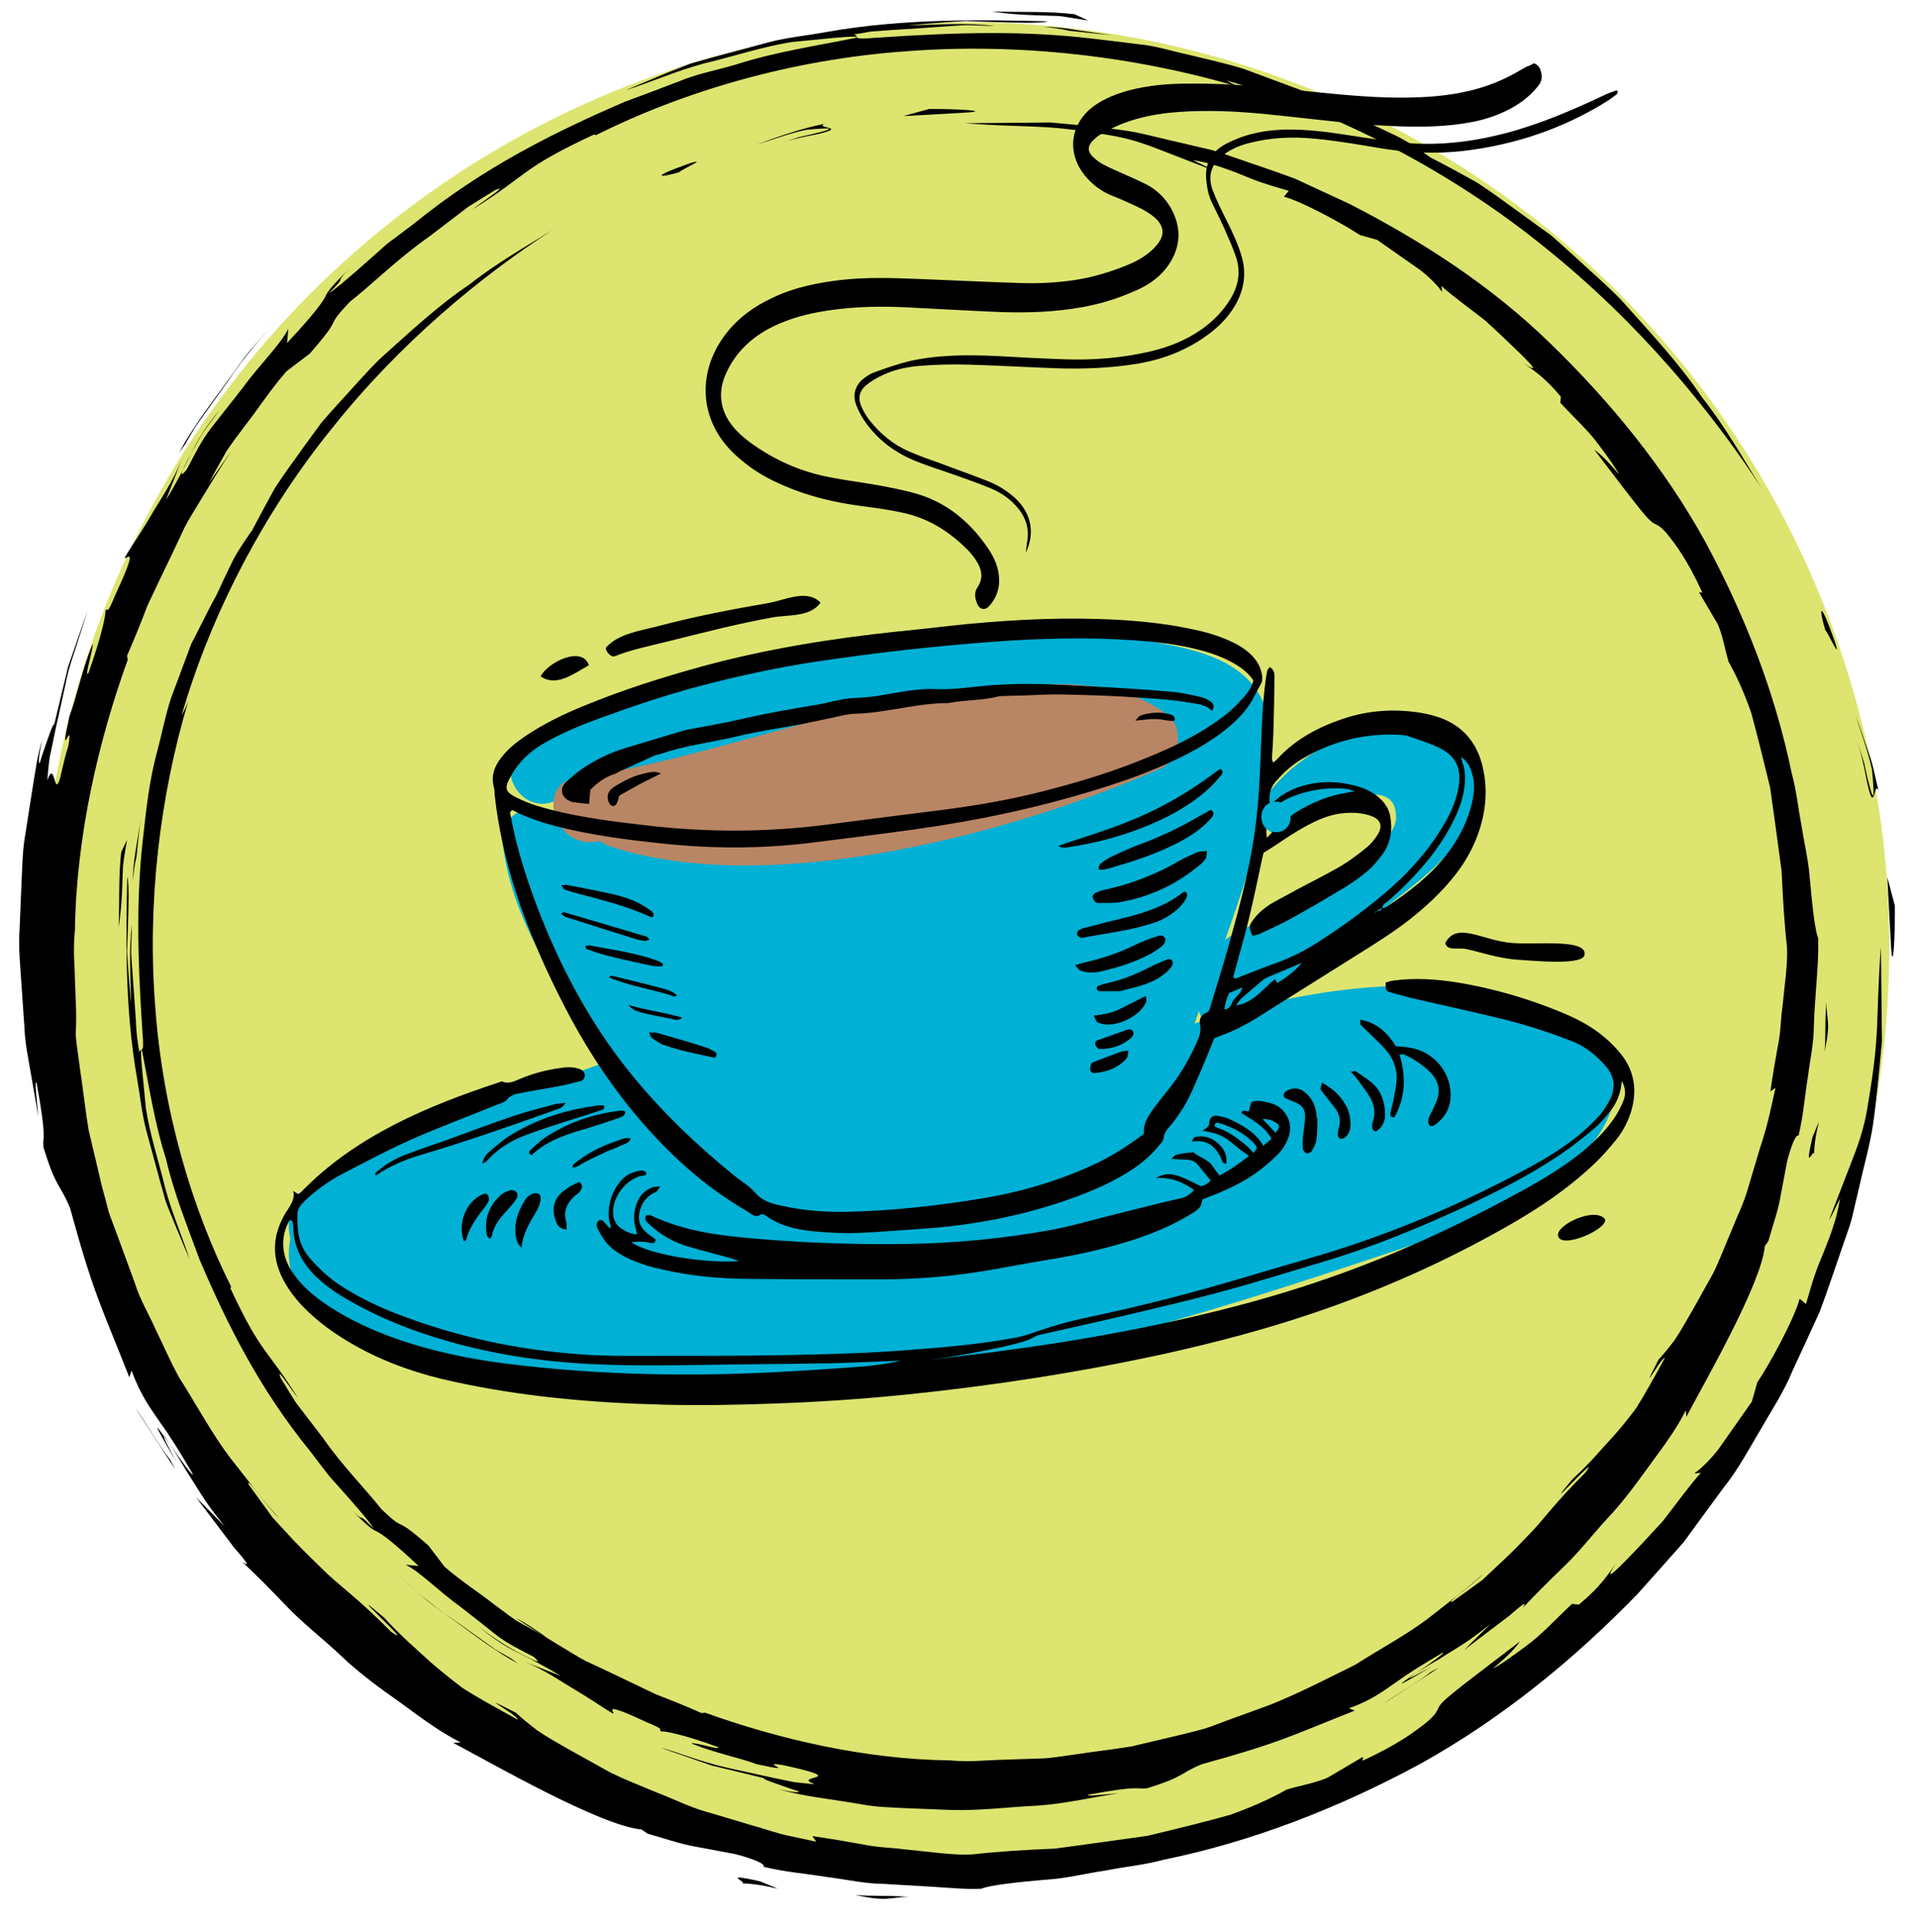 <?xml version="1.0" encoding="utf-8"?>
<!-- Generator: Adobe Illustrator 26.1.0, SVG Export Plug-In . SVG Version: 6.00 Build 0)  -->
<svg version="1.1" id="Layer_1" xmlns="http://www.w3.org/2000/svg" xmlns:xlink="http://www.w3.org/1999/xlink" x="0px" y="0px"
	 viewBox="0 0 75.46 76.03" style="enable-background:new 0 0 75.46 76.03;" xml:space="preserve">
<style type="text/css">
	.st0{fill:#DDE570;}
	.st1{fill:#00B0D5;}
	.st2{fill:#B98665;}
	.st3{fill-rule:evenodd;clip-rule:evenodd;}
</style>
<g>
	<circle class="st0" cx="37.98" cy="37.26" r="36.39"/>
	<g>
		<g>
			<g>
				<g>
					<path d="M74.44,37.26c0.07,1.11,0.16-0.34,0.15-1.61l-0.3-1.13L74.44,37.26z"/>
					<path d="M73.95,31.13c-0.13-0.5-0.21-1.01-0.39-1.5l-0.51-1.47c0.21,0.71,0.49,1.41,0.64,2.14c0.12,1.24,0.04,1.16-0.09,0.67
						c-0.07-0.25-0.15-0.6-0.22-0.94c-0.11-0.34-0.21-0.67-0.28-0.89c0.3,0.96,0.36,1.56,0.45,1.88c0.08,0.33,0.14,0.4,0.17,0.36
						C73.81,31.31,73.83,30.82,73.95,31.13z"/>
					<path d="M72.24,25.29c-0.66-1.87-0.63-1.28-0.39-0.49C71.96,24.89,72.48,26.08,72.24,25.29z"/>
					<path d="M6.96,57.56c-0.27-0.5-0.59-1.09-0.5-1.03C6.09,56.01,5.99,55.92,6.96,57.56z"/>
					<path d="M6.46,56.53c0.07,0.1,0.15,0.21,0.24,0.33c-0.07-0.11-0.13-0.19-0.21-0.32C6.46,56.51,6.47,56.54,6.46,56.53z"/>
					<path d="M8.21,19.03c0.26-0.48,0.49-0.89,0.71-1.28c0.25-0.37,0.5-0.7,0.75-1.03c0.51-0.65,0.94-1.34,1.61-2.11l0.92-0.7
						c1.44-1.65,0.48-0.88,1.58-2.04c0.8-0.62,1.91-1.72,3.09-2.54c0.57-0.43,1.11-0.85,1.56-1.19c0.48-0.3,0.86-0.53,1.06-0.66
						c0.61-0.26-0.63,0.54-0.87,0.75c2.18-1.36,1.85-1.58,4.77-2.94l0.07,0.03c3.43-1.72,7.7-2.98,12.18-3.3
						c4.48-0.35,9.12,0.2,13.26,1.44c-0.55-0.22-0.4-0.18-0.61-0.29c4.39,1.27,8.85,3.59,12.5,6.55c3.68,2.94,6.57,6.44,8.57,9.52
						c-0.67-1.06-1.38-2.36-2.36-3.6c-0.88-1.32-2.05-2.56-3.18-3.83c-0.59-0.61-1.24-1.16-1.85-1.73
						c-0.31-0.28-0.62-0.56-0.93-0.83C60.68,9,60.36,8.76,60.03,8.52c-0.65-0.47-1.27-0.93-1.88-1.33
						c-0.64-0.36-1.25-0.69-1.82-0.98c-0.39-0.27-0.83-0.59-1.32-0.84c-0.5-0.24-1.01-0.48-1.49-0.71c-0.48-0.23-0.93-0.44-1.3-0.63
						c-0.37-0.19-0.68-0.3-0.84-0.42c-0.86-0.32-1.65-0.61-2.4-0.89c-0.76-0.24-1.49-0.39-2.17-0.56c-0.69-0.15-1.33-0.36-1.99-0.42
						c-0.65-0.08-1.28-0.16-1.91-0.23c-2.51-0.29-5.01-0.26-8.49-0.02c-1,0.09-0.52-0.07-0.82-0.13l0.69-0.12l0.69-0.05l1.39-0.09
						L37.77,1c0.46-0.03,0.93,0.02,1.39,0.02C38.03,0.89,36.9,0.97,35.76,1c0.37-0.04,0.87-0.08,1.42-0.12
						c0.28-0.02,0.56-0.04,0.85-0.05c0.29,0.01,0.58,0.02,0.87,0.03c1.14,0.04,2.14,0.06,2.35-0.02c-2.45-0.06-5.65-0.13-8.72,0.42
						C31.77,1.4,31,1.47,30.27,1.66c-0.73,0.2-1.44,0.39-2.12,0.57c-0.34,0.09-0.67,0.19-0.99,0.28c-0.31,0.12-0.61,0.24-0.91,0.36
						c-0.58,0.24-1.11,0.47-1.62,0.68c0.96-0.3,1.98-0.76,3.11-1.06c1.14-0.27,2.29-0.66,3.46-0.84c1.04-0.09,2.63-0.29,2.54-0.17
						c-1.65,0.33-3.24,0.57-4.74,1.05c-0.75,0.23-1.52,0.36-2.24,0.66C26.06,3.46,25.34,3.73,24.61,4c-2.82,1.21-5.63,2.62-8.3,4.79
						c-0.34,0.26-0.72,0.54-1.09,0.82c-0.35,0.31-0.69,0.62-1,0.89c-0.63,0.55-1.13,0.97-1.27,1.03c0.81-0.79,0.13-0.27,0.78-0.93
						c-0.88,0.85-0.86,0.96-0.96,1.14c-0.11,0.17-0.27,0.47-1.47,1.76l0.05-0.56c-0.33,0.65-1.12,1.39-1.84,2.38
						c-0.38,0.48-0.78,0.99-1.18,1.5c-0.4,0.51-0.69,1.11-0.98,1.66c-0.29,0.35-0.24,0.16,0.01-0.33c0.13-0.24,0.3-0.56,0.51-0.92
						c0.21-0.36,0.51-0.73,0.79-1.12C7.96,16.96,7.69,17.5,7.45,18c-0.25,0.49-0.46,0.93-0.92,1.68l0.62-1.58
						c-0.36,0.89-0.85,1.57-1.22,2.21c-0.37,0.64-0.75,1.17-1.02,1.63c0.02,0.15,0.62-0.66-0.37,1.47
						c-0.38,0.94-0.27,0.42-0.39,0.63c0.02,0.15-0.15,0.99-0.67,2.45c-0.19,0.24,0.22-1.01,0.16-1.14c-0.44,1.1-0.61,2.05-0.91,2.85
						c-0.44,2.04,0.17-0.1-0.04,1.16c-0.24,0.76-0.28,1.18-0.36,1.37c-0.07,0.19-0.11,0.16-0.15,0.06
						c-0.07-0.19-0.13-0.64-0.32-0.07c0.03-0.3,0.05-0.62,0.1-0.94c0.07-0.32,0.14-0.64,0.2-0.96c0.14-0.65,0.29-1.29,0.42-1.9
						c0.11-0.62,0.33-1.18,0.48-1.67c0.16-0.49,0.29-0.91,0.39-1.23l-0.77,2.22l-0.55,2.29c-0.02-0.15-0.27,0.61-0.44,1.1
						c-0.09,0.25-0.12,0.44-0.15,0.4c-0.02-0.03-0.02-0.29,0.12-0.9c-0.18,0.56-0.26,1.16-0.36,1.77c-0.1,0.61-0.19,1.23-0.29,1.86
						c-0.12,0.63-0.13,1.27-0.16,1.91c-0.03,0.64-0.05,1.29-0.08,1.93c-0.05,0.64,0.02,1.29,0.06,1.92
						c0.04,0.64,0.09,1.27,0.13,1.89c0.02,0.62,0.15,1.22,0.25,1.81c0.1,0.59,0.2,1.16,0.3,1.72c-0.06-0.64-0.16-1.45-0.07-1.33
						c0.42,2.29,0.23,2.06,0.27,2.54c0.51,1.66,0.65,1.42,1.05,2.4c0.93,3.4,1.22,3.83,2.33,6.65l0.09-0.26
						c0.37,1.01,0.76,1.5,1.11,2.02c0.37,0.51,0.72,1.06,1.3,2.05c0.02,0.14-0.49-0.57-0.89-1.16c0.28,0.43,0.47,0.75,0.62,1.01
						c0.16,0.25,0.28,0.45,0.41,0.65c0.25,0.4,0.49,0.79,1.12,1.56l-1.13-1.14c0.48,0.64,1.08,1.42,1.49,1.97
						c0.45,0.52,0.69,0.81,0.33,0.57c0.51,0.48,1.1,1.07,1.73,1.73c0.62,0.66,1.41,1.26,2.14,1.95c0.73,0.7,1.56,1.3,2.37,1.87
						c0.8,0.59,1.57,1.16,2.35,1.55l-0.29,0.02c1.59,0.84,5.79,3.26,7.42,3.41l0.22,0.16c0.58,0.16,1.14,0.36,1.72,0.48l1.76,0.33
						c1.55,0.42,0.97,0.54,1.11,0.5c0.86,0.21,1.71,0.27,2.49,0.4c0.79,0.1,1.53,0.27,2.24,0.27c0.71,0.04,1.38,0.08,2.02,0.12
						c0.64,0.04,1.24,0.1,1.81,0.07c0.29-0.13,1.36-0.26,2.72-0.37c0.68-0.05,1.43-0.24,2.19-0.35c0.76-0.15,1.54-0.22,2.26-0.42
						c3.49-0.71,6.9-2.04,10.1-3.77c3.19-1.77,6.05-4.1,8.57-6.7l1.8-2.02c0.53-0.73,1.06-1.45,1.59-2.17
						c0.56-0.7,0.98-1.49,1.43-2.25c0.44-0.77,0.93-1.5,1.26-2.31c0.37-0.79,0.73-1.58,1.09-2.37c0.3-0.81,0.57-1.62,0.85-2.43
						c0.13-0.4,0.29-0.8,0.4-1.2l0.29-1.23c0.18-0.82,0.41-1.61,0.54-2.42c0.14-0.97,0.25-2.13,0.36-3.35
						c-0.01-1.23-0.03-2.52-0.04-3.72c-0.22,2.96-0.01,3.26-0.5,6.15c-0.16,1.09-0.45,1.79-0.71,2.46
						c-0.26,0.68-0.52,1.34-0.84,2.17c0.17-0.28,0.29-0.57,0.44-0.86c-0.12,0.73-0.3,1.2-0.42,1.54c-0.13,0.34-0.22,0.56-0.3,0.76
						c-0.17,0.4-0.3,0.72-0.62,1.85l-0.25-0.21c-0.21,0.8-1.2,2.61-1.67,3.3l-0.21,0.75c-0.53,0.75-0.96,1.37-1.32,1.88
						c-0.37,0.47-0.71,0.78-0.95,0.95l0.27-0.03c-0.13,0.12-0.46,0.54-0.86,1.06c-0.2,0.26-0.42,0.55-0.65,0.85
						c-0.25,0.27-0.51,0.55-0.75,0.81c-0.97,1.03-1.7,1.77-1.09,0.85c-0.32,0.43-0.56,0.87-1.46,1.62l-0.27-0.03
						c-0.61,0.57-1.21,1.23-1.81,1.66c-0.59,0.44-1.07,0.78-1.3,0.88c0.7-0.58,0.89-0.83,1.07-1.07c-2.79,2.13-3.1,2.35-3.23,2.65
						c-0.07,0.14-0.12,0.27-0.49,0.57c-0.37,0.29-1.04,0.82-2.48,1.48l0.01-0.15l-1.39,0.82c-0.52,0.22-1.09,0.31-1.62,0.47
						c-0.5,0.29-1.26,0.65-2.21,0.99c-0.96,0.27-2.09,0.55-3.27,0.83c-1.2,0.17-2.44,0.34-3.62,0.5c-1.19,0.05-2.32,0.12-3.27,0.23
						c-0.75,0.04-1.62-0.1-2.66-0.2c-0.52-0.07-1.08-0.07-1.68-0.2c-0.6-0.11-1.25-0.22-1.95-0.32l0.15,0.22
						c-0.29-0.06-0.67-0.15-1.11-0.24c-0.45-0.09-0.95-0.28-1.51-0.43c-0.56-0.17-1.16-0.35-1.78-0.53
						c-0.62-0.18-1.23-0.49-1.86-0.73c-0.62-0.26-1.24-0.5-1.82-0.78c-0.56-0.31-1.09-0.61-1.6-0.89c-0.49-0.28-0.94-0.53-1.3-0.78
						c-0.35-0.27-0.64-0.5-0.83-0.69c-1.89-0.97,0.17,0.15,0.05,0.26c-0.91-0.5-1.62-0.89-2.16-1.24c-0.52-0.39-0.9-0.71-1.23-0.99
						c-0.64-0.59-1.12-0.98-1.86-1.78c-1.95-1.65,1.4,1.37,0.28,0.56c-1.39-1.4-2.07-1.83-2.72-2.48c-0.33-0.32-0.68-0.66-1.15-1.15
						c-0.23-0.25-0.49-0.53-0.8-0.87c-0.27-0.37-0.57-0.79-0.93-1.28c-0.19-0.46,0.8,0.97,1.18,1.3c-0.58-0.63-1.2-1.46-1.92-2.37
						c-0.7-0.92-1.31-2.06-2.02-3.18c-0.32-0.58-0.59-1.21-0.89-1.82c-0.27-0.62-0.64-1.22-0.84-1.87c-0.23-0.64-0.47-1.28-0.7-1.91
						c-0.11-0.31-0.24-0.62-0.34-0.93c-0.08-0.32-0.16-0.63-0.25-0.94c-0.17-0.71-0.34-1.46-0.53-2.24
						c-0.13-0.79-0.22-1.63-0.35-2.48c-0.05-0.43-0.13-0.86-0.16-1.3C3.01,40.26,3,39.81,2.98,39.36c-0.02-0.45-0.03-0.91-0.05-1.37
						c-0.03-0.46-0.03-0.92,0.02-1.38c0.05-3.72,0.94-7.5,2.08-10.65L5,25.81c0.28-0.64,0.55-1.31,0.81-1.99
						c0.31-0.66,0.63-1.33,0.96-2.01c0.16-0.34,0.33-0.69,0.49-1.04c0.17-0.34,0.39-0.67,0.59-1.01c0.41-0.67,0.82-1.36,1.28-2.04
						C8.82,18.15,8.52,18.59,8.21,19.03z"/>
					<path d="M42.84,0.81L42.3,0.56c-1.08-0.13-2.18-0.07-3.27-0.11c0.66,0.1,1.16,0.13,1.72,0.15c0.28,0.01,0.58,0.02,0.92,0.03
						C42.01,0.67,42.39,0.74,42.84,0.81z"/>
					<path d="M42.09,1.21l1.68,0.18l-1.35-0.2c-0.45-0.08-0.9-0.13-1.36-0.14C41.41,1.09,41.75,1.13,42.09,1.21z"/>
					<path d="M7.05,17.82l0.24-0.34l0.39-0.67l0.45-0.63l0.9-1.26c0.57-0.87,1.26-1.63,1.94-2.41l-1.09,1.24
						c-0.36,0.42-0.66,0.89-0.99,1.33C8.24,15.98,7.56,16.85,7.05,17.82z"/>
					<path d="M6.7,57.45c-0.45-0.57-0.96-1.47-1.4-2.08l1.6,2.46L6.7,57.45z"/>
					<path d="M29.13,74.12c1.16,0,2.19,0.51,0.79-0.08C28.18,73.65,29.65,74.15,29.13,74.12z"/>
					<path d="M35.79,74.65c-1.01-0.07-1.58-0.01-2.14-0.08C34.97,74.87,35.04,74.65,35.79,74.65z"/>
				</g>
			</g>
		</g>
	</g>
</g>
<g>
	<g>
		<g>
			<g>
				<g>
					<path d="M38.03,4.43c1.01-0.06-0.31-0.15-1.46-0.14l-1.02,0.28L38.03,4.43z"/>
					<path d="M32.47,4.87c-0.92,0.18-1.81,0.5-2.69,0.82c0.64-0.19,1.28-0.44,1.94-0.58c1.12-0.11,1.06-0.04,0.61,0.08
						c-0.22,0.06-0.54,0.13-0.85,0.2c-0.31,0.1-0.61,0.19-0.81,0.25c0.87-0.27,1.41-0.32,1.71-0.41c0.3-0.08,0.36-0.12,0.33-0.16
						C32.63,5,32.18,4.98,32.47,4.87z"/>
					<path d="M27.17,6.42c-1.69,0.6-1.16,0.57-0.44,0.36C26.82,6.67,27.9,6.2,27.17,6.42z"/>
					<path d="M56.41,65.56c-0.46,0.24-0.98,0.54-0.93,0.46C55.01,66.35,54.92,66.44,56.41,65.56z"/>
					<path d="M55.48,66.01c0.09-0.06,0.19-0.13,0.3-0.21c-0.1,0.06-0.18,0.12-0.29,0.19C55.46,66.01,55.48,66,55.48,66.01z"/>
					<path d="M21.5,64.43c-0.44-0.24-0.81-0.45-1.16-0.64c-0.34-0.23-0.63-0.46-0.93-0.68c-0.59-0.46-1.21-0.85-1.91-1.45
						l-0.63-0.83c-1.49-1.31-0.8-0.43-1.85-1.43c-0.56-0.72-1.56-1.73-2.3-2.8c-0.39-0.51-0.77-1.01-1.08-1.41
						c-0.27-0.43-0.48-0.78-0.59-0.96c-0.24-0.56,0.49,0.57,0.68,0.79c-1.23-1.97-1.43-1.68-2.66-4.32l0.03-0.06
						c-1.56-3.11-2.7-6.97-2.99-11.03c-0.32-4.06,0.18-8.27,1.3-12.01c-0.2,0.49-0.17,0.36-0.26,0.55
						c1.15-3.98,3.25-8.01,5.94-11.32c2.66-3.34,5.83-5.95,8.63-7.76c-0.96,0.6-2.13,1.25-3.26,2.14c-1.2,0.8-2.32,1.85-3.47,2.88
						c-0.55,0.53-1.05,1.12-1.57,1.68c-0.25,0.28-0.51,0.56-0.75,0.84c-0.22,0.3-0.44,0.6-0.65,0.89c-0.42,0.59-0.84,1.15-1.2,1.71
						c-0.32,0.58-0.62,1.13-0.89,1.65c-0.24,0.35-0.53,0.75-0.76,1.19c-0.22,0.45-0.44,0.91-0.64,1.35
						C8.07,24.24,7.72,25,7.54,25.31c-0.29,0.78-0.56,1.5-0.81,2.17c-0.22,0.68-0.35,1.35-0.51,1.97c-0.35,1.24-0.46,2.39-0.59,3.53
						c-0.26,2.28-0.23,4.54-0.02,7.69c0.08,0.9-0.06,0.48-0.12,0.75C5.41,41,5.36,40.59,5.35,40.17l-0.09-1.26l-0.09-1.26
						c-0.02-0.42,0.02-0.84,0.02-1.26c-0.12,1.03-0.05,2.05-0.03,3.08c-0.04-0.33-0.07-0.79-0.11-1.28
						c-0.01-0.25-0.04-0.51-0.05-0.77c0.01-0.26,0.02-0.53,0.03-0.78c0.04-1.03,0.05-1.94-0.02-2.13c-0.05,2.22-0.11,5.12,0.38,7.9
						c0.12,0.69,0.19,1.39,0.36,2.05c0.18,0.66,0.35,1.3,0.52,1.92c0.09,0.31,0.17,0.61,0.25,0.9c0.11,0.28,0.22,0.56,0.33,0.82
						c0.22,0.52,0.42,1.01,0.61,1.46c-0.27-0.87-0.69-1.8-0.96-2.82c-0.25-1.03-0.6-2.08-0.76-3.14c-0.08-0.94-0.26-2.39-0.16-2.3
						c0.3,1.5,0.51,2.94,0.95,4.29c0.32,1.39,0.85,2.68,1.33,3.99c1.09,2.56,2.37,5.1,4.34,7.52c0.24,0.31,0.49,0.65,0.75,0.98
						c0.28,0.31,0.56,0.63,0.81,0.91c0.5,0.57,0.88,1.02,0.93,1.15c-0.71-0.74-0.24-0.11-0.84-0.71c0.77,0.8,0.87,0.78,1.04,0.87
						c0.16,0.1,0.43,0.25,1.59,1.33l-0.51-0.05c0.59,0.3,1.26,1.01,2.16,1.66c0.44,0.34,0.9,0.7,1.36,1.07
						c0.46,0.37,1,0.62,1.51,0.89c0.32,0.27,0.15,0.22-0.3-0.01c-0.45-0.22-1.16-0.63-1.85-1.17c0.77,0.64,1.27,0.89,1.71,1.11
						c0.44,0.22,0.84,0.42,1.52,0.83l-1.43-0.56c0.8,0.32,1.42,0.77,2,1.11c0.58,0.34,1.06,0.68,1.48,0.93
						c0.13-0.02-0.6-0.56,1.33,0.34c0.85,0.35,0.38,0.25,0.57,0.36c0.14-0.02,0.9,0.13,2.22,0.61c0.22,0.17-0.92-0.2-1.04-0.14
						c0.99,0.4,1.85,0.55,2.58,0.82c1.85,0.4-0.09-0.15,1.05,0.04c2.82,0.61,0.22,0.38,1.24,0.75c-0.27-0.03-0.56-0.05-0.85-0.09
						c-0.29-0.06-0.58-0.12-0.87-0.18c-0.59-0.13-1.17-0.26-1.73-0.38c-1.11-0.25-2.05-0.65-2.63-0.79l2.01,0.7l2.07,0.5
						c-0.14,0.02,0.55,0.24,1,0.4c0.22,0.08,0.4,0.11,0.36,0.14c-0.03,0.02-0.26,0.02-0.81-0.11c1.03,0.3,2.16,0.4,3.29,0.6
						c0.57,0.11,1.15,0.12,1.73,0.15l1.75,0.07c1.17,0.04,2.33-0.12,3.45-0.17c1.12-0.08,2.19-0.34,3.2-0.49
						c-0.58,0.05-1.32,0.14-1.21,0.06c2.07-0.38,1.86-0.21,2.3-0.25c1.5-0.46,1.29-0.59,2.17-0.95c3.08-0.85,3.47-1.1,6.02-2.11
						l-0.23-0.09c0.92-0.33,1.36-0.69,1.83-1.01c0.47-0.34,0.96-0.65,1.86-1.18c0.13-0.02-0.52,0.45-1.05,0.81
						c0.39-0.25,0.68-0.43,0.92-0.56c0.22-0.14,0.4-0.26,0.59-0.37c0.36-0.22,0.71-0.44,1.42-1.01l-1.03,1.02
						c0.58-0.44,1.29-0.98,1.78-1.35c0.47-0.41,0.74-0.62,0.52-0.3c0.44-0.47,0.97-1,1.56-1.57c0.6-0.56,1.15-1.27,1.76-1.94
						c0.63-0.66,1.17-1.41,1.7-2.14c0.53-0.72,1.05-1.42,1.4-2.13l0.02,0.26c0.76-1.44,2.96-5.25,3.09-6.72l0.14-0.2
						c0.14-0.52,0.33-1.03,0.44-1.56l0.3-1.59c0.38-1.41,0.49-0.88,0.45-1.01c0.19-0.78,0.24-1.55,0.36-2.26
						c0.09-0.72,0.24-1.38,0.24-2.03c0.04-1.29,0.2-2.43,0.17-3.47c-0.12-0.26-0.23-1.23-0.34-2.46c-0.05-0.62-0.21-1.29-0.32-1.98
						c-0.13-0.69-0.2-1.4-0.38-2.04c-0.65-3.16-1.85-6.25-3.42-9.15c-1.6-2.89-3.72-5.48-6.07-7.76c-2.35-2.3-5.12-4.07-7.93-5.51
						c-0.72-0.33-1.43-0.66-2.14-0.99c-0.73-0.27-1.47-0.52-2.2-0.77c-0.37-0.12-0.72-0.26-1.09-0.36l-1.11-0.26
						c-0.74-0.16-1.46-0.37-2.19-0.49c-0.88-0.13-1.93-0.23-3.03-0.33c-1.11,0.01-2.29,0.02-3.37,0.03c2.68,0.2,2.95,0.01,5.57,0.45
						c0.99,0.15,1.63,0.41,2.23,0.64c0.61,0.24,1.22,0.47,1.96,0.76c-0.25-0.16-0.52-0.26-0.78-0.4c0.66,0.11,1.08,0.27,1.4,0.38
						c0.31,0.11,0.51,0.2,0.69,0.27c0.36,0.15,0.66,0.27,1.68,0.56l-0.19,0.23c0.72,0.19,2.36,1.09,2.99,1.51l0.68,0.19
						c0.68,0.48,1.24,0.87,1.7,1.19c0.43,0.34,0.7,0.64,0.86,0.86l-0.03-0.24c0.11,0.12,0.49,0.42,0.96,0.78
						c0.24,0.18,0.5,0.38,0.77,0.59c0.25,0.23,0.5,0.46,0.73,0.68c0.93,0.88,1.6,1.54,0.77,0.99c0.39,0.29,0.79,0.51,1.47,1.32
						l-0.02,0.24c0.51,0.56,1.11,1.1,1.5,1.64c0.4,0.53,0.71,0.97,0.8,1.17c-0.53-0.63-0.75-0.8-0.97-0.97
						c1.93,2.53,2.13,2.8,2.4,2.93c0.13,0.07,0.25,0.11,0.52,0.45c0.27,0.34,0.74,0.94,1.34,2.25l-0.13-0.01l0.74,1.26
						c0.2,0.47,0.28,0.98,0.42,1.47c0.26,0.45,0.59,1.14,0.89,2c0.24,0.87,0.49,1.9,0.75,2.96c0.15,1.08,0.31,2.21,0.45,3.28
						c0.05,1.08,0.11,2.1,0.21,2.97c0.04,0.68-0.09,1.47-0.18,2.41c-0.07,0.47-0.06,0.98-0.18,1.52c-0.1,0.54-0.2,1.13-0.29,1.77
						l0.2-0.14c-0.12,0.51-0.27,1.37-0.61,2.37c-0.15,0.5-0.31,1.05-0.48,1.61c-0.16,0.57-0.44,1.12-0.66,1.68
						c-0.24,0.56-0.45,1.13-0.71,1.65c-0.28,0.5-0.55,0.99-0.81,1.45c-0.26,0.44-0.48,0.85-0.71,1.18
						c-0.24,0.32-0.46,0.58-0.62,0.75c-0.88,1.72,0.14-0.15,0.24-0.05c-0.45,0.83-0.81,1.46-1.12,1.96
						c-0.35,0.47-0.64,0.82-0.9,1.11c-0.54,0.58-0.88,1.02-1.61,1.69c-1.49,1.77,1.24-1.26,0.51-0.26
						c-1.27,1.26-1.66,1.88-2.24,2.46c-0.29,0.3-0.59,0.62-1.04,1.04c-0.23,0.21-0.48,0.45-0.78,0.73
						c-0.33,0.24-0.71,0.52-1.16,0.84c-0.42,0.18,0.88-0.72,1.18-1.07c-0.57,0.52-1.32,1.09-2.15,1.74
						c-0.84,0.64-1.86,1.18-2.88,1.83c-1.08,0.53-2.19,1.11-3.34,1.57c-0.58,0.21-1.16,0.42-1.73,0.63
						c-0.28,0.1-0.56,0.22-0.85,0.31c-0.29,0.08-0.57,0.15-0.85,0.22c-0.64,0.15-1.32,0.31-2.03,0.48c-0.72,0.12-1.48,0.2-2.25,0.32
						c-0.39,0.05-0.78,0.12-1.18,0.15c-0.4,0.01-0.81,0.03-1.22,0.04c-0.41,0.01-0.82,0.03-1.24,0.05
						c-0.42,0.03-0.83,0.03-1.25-0.01c-3.37-0.04-6.79-0.85-9.65-1.88l-0.13,0.02c-0.58-0.26-1.18-0.5-1.8-0.74
						c-0.6-0.29-1.2-0.57-1.82-0.87c-0.31-0.15-0.62-0.29-0.94-0.44c-0.31-0.16-0.61-0.36-0.92-0.54c-0.61-0.37-1.24-0.75-1.85-1.16
						C20.71,63.88,21.11,64.15,21.5,64.43z"/>
					<path d="M5,33.05l-0.23,0.49c-0.11,0.98-0.06,1.98-0.1,2.96c0.09-0.6,0.12-1.05,0.14-1.56c0.01-0.26,0.02-0.53,0.03-0.83
						C4.87,33.8,4.93,33.46,5,33.05z"/>
					<path d="M5.37,33.73l0.16-1.52c-0.09,0.82-0.3,1.62-0.3,2.45C5.26,34.35,5.29,34.04,5.37,33.73z"/>
					<path d="M20.41,65.48l-0.31-0.22l-0.61-0.35l-0.57-0.41l-1.14-0.81c-0.78-0.51-1.48-1.14-2.18-1.76l1.13,0.99
						c0.38,0.33,0.8,0.59,1.2,0.89C18.74,64.4,19.53,65.01,20.41,65.48z"/>
					<path d="M56.32,65.8c-0.51,0.41-1.33,0.87-1.89,1.27l2.23-1.45L56.32,65.8z"/>
					<path d="M71.41,45.48c0-1.05,0.46-1.98-0.07-0.71C70.99,46.33,71.44,45.01,71.41,45.48z"/>
					<path d="M71.89,39.44c-0.07,0.92-0.01,1.44-0.07,1.94C72.09,40.19,71.89,40.12,71.89,39.44z"/>
				</g>
			</g>
		</g>
	</g>
</g>
<g>
	<g>
		<path class="st1" d="M50.17,32.02c0.34-0.86,1.02-1.56,1.82-2.03s1.71-0.72,2.63-0.84c0.83-0.1,1.78-0.05,2.35,0.57
			c0.27,0.3,0.41,0.7,0.49,1.1c0.05,0.29,0.08,0.59,0.01,0.88c-0.09,0.43-0.36,0.79-0.64,1.13c-2.03,2.42-4.97,3.86-7.43,5.84
			c-0.5,0.4-1,0.83-1.59,1.07c-0.19-0.85,0.07-1.82,0.75-2.36c0.26-0.21,0.58-0.35,0.88-0.49c1.69-0.77,2.84-0.67,4.04-2.09
			c0.31-0.37,1.59-1.09,1.73-1.55c0.16-0.51,0.84-1.74,0.35-1.98c-0.16-0.08-0.59-0.66-0.78-0.67c-1.26-0.05-3.51,0.8-4.47,1.61"/>
		<g>
			<path class="st1" d="M50.69,32.32c0.66-1.34,2.77-3.06,4.43-2.61c0.59,0.51,1.18,1.03,1.77,1.54c-0.24,0.74-0.64,1.37-1.18,1.88
				c-0.51,0.56-1.12,1.03-1.72,1.49c-2,1.54-4.28,3.42-6.5,4.58c0.3,0.17,0.6,0.35,0.9,0.52c-0.29-2.52,3.72-2.89,5.28-4.28
				c1.13-1.01,2.35-1.74,2.59-3.38c0.53-3.62-4.97-1.34-6.26-0.39c-0.61,0.46-0.02,1.5,0.61,1.04c0.85-0.63,4.43-2.6,4.34-0.49
				c-0.04,0.93-2.35,2.72-3.15,3.13c-2.16,1.11-4.97,1.22-4.61,4.37c0.05,0.45,0.47,0.74,0.9,0.52c2.32-1.21,4.61-3.11,6.69-4.72
				c1.44-1.12,3.62-2.72,3.25-4.8c-0.77-4.34-7.1-1.63-8.38,0.98C49.32,32.41,50.35,33.02,50.69,32.32L50.69,32.32z"/>
		</g>
	</g>
	<g>
		<path class="st1" d="M21.3,30.45c3.38-1.84,7.11-2.92,10.81-3.98c0.95-0.27,1.91-0.55,2.89-0.65c0.86-0.1,1.74-0.06,2.61-0.03
			c3.08,0.12,6.19,0.24,9.17,1.02c0.84,0.22,1.8,0.64,1.94,1.49c0.05,0.27-0.01,0.55-0.06,0.82c-0.65,3.4-1.49,6.75-2.53,10.05
			c-0.53,1.69-1.15,3.43-2.39,4.7c-1.82,1.86-4.58,2.35-7.15,2.75c-1.88,0.29-3.77,0.58-5.66,0.48c-0.72-0.04-1.47-0.14-2.07-0.55
			c-0.51-0.35-0.86-0.88-1.19-1.4c-1.75-2.71-3.49-5.42-5.24-8.13c-0.78-1.22-1.6-2.56-1.45-4c6.7,2.88,14.54,2,21.27-0.8
			c1.77-0.74,3.51-1.6,5.4-1.95c0.11,0.29,0.21,0.57,0.32,0.86"/>
		<g>
			<path class="st1" d="M21.91,31.49c4.19-2.13,9.62-4.34,14.4-4.53c2.37-0.09,6.2-0.24,8.36,0.62c1.68,0.67,2.41,0.64,2.51,2.93
				c0.06,1.31-0.67,2.96-1,4.2c-0.61,2.31-1.12,4.85-2.45,6.87c-2.05,3.13-5.65,3.71-9.18,4.1c-3.81,0.42-5.35-0.36-7.42-3.57
				c-1.66-2.57-4.65-5.99-4.95-9.08c-0.51,0.39-1.01,0.77-1.52,1.16c4.42,1.69,8.93,2.16,13.62,1.49c4.87-0.7,9-3.06,13.69-4.25
				c-0.49-0.28-0.98-0.56-1.48-0.84c0.11,0.29,0.21,0.57,0.32,0.86c0.53,1.44,2.85,0.82,2.31-0.64c-0.11-0.29-0.21-0.57-0.32-0.86
				c-0.23-0.62-0.8-1.01-1.48-0.84c-3.78,0.95-7.21,2.89-11.03,3.75c-5.12,1.15-10.1,0.88-15-1c-0.69-0.26-1.59,0.42-1.52,1.16
				c0.38,3.91,3.21,7.08,5.28,10.29c1.37,2.12,2.25,4.19,4.79,4.85c3.16,0.82,8.84-0.24,11.8-1.54c2.97-1.3,4.4-3.54,5.44-6.5
				c1.06-3.03,3.46-8.6,2.84-11.83c-0.48-2.54-3.44-2.86-5.54-3.18c-8.47-1.3-16.08,0.42-23.69,4.28
				C19.32,30.11,20.53,32.19,21.91,31.49L21.91,31.49z"/>
		</g>
	</g>
	<g>
		<path class="st1" d="M22.56,35.04c7.7,0.92,15.34-1.6,22.96-3.06c0.19-0.04,0.4-0.07,0.57,0.03c0.28,0.16,0.28,0.55,0.24,0.87
			c-0.56,4.22-3.06,8.13-6.65,10.42c-2.76,1.76-6.46,2.51-9.3,0.89c-1.28-0.73-2.28-1.87-3.22-3.02c-1.61-1.95-3.13-3.98-4.56-6.07"
			/>
		<g>
			<path class="st1" d="M22.56,36.84c3.75,0.32,7.41,0.07,11.11-0.55c2.07-0.35,4.12-0.8,6.17-1.26c0.69-0.15,4.36-1.31,4.5-1.24
				c0.61,0.32-2.16,4.78-2.73,5.45c-1.74,2.07-4.42,3.97-7.23,4.03c-4.78,0.11-7.84-5.68-10.21-9.07c-1.32-1.89-4.44-0.09-3.11,1.82
				c2.92,4.17,6.34,10.24,11.94,10.81c5.37,0.55,10.52-3.23,13.07-7.72c1.35-2.38,3.95-7.83,0.03-8.91
				c-2.66-0.73-7.22,1.39-9.85,1.93c-4.56,0.94-9.03,1.5-13.68,1.1C20.25,33.04,20.26,36.64,22.56,36.84L22.56,36.84z"/>
		</g>
	</g>
	<g>
		<path class="st1" d="M13.04,48.14c3.71-1.52,7.42-3.04,11.13-4.56c-3.28,1.26-6.51,2.65-9.68,4.18c-0.63,0.3-1.34,0.73-1.38,1.43
			c-0.04,0.84,0.91,1.34,1.71,1.6c4.35,1.44,8.88,2.47,13.46,2.5c1.96,0.01,3.91-0.16,5.85-0.43c6.14-0.87,12.08-2.74,17.99-4.61
			c1.52-0.48,3.05-0.96,4.49-1.66c1.6-0.77,3.07-1.8,4.53-2.82c0.31-0.22,0.66-0.49,0.68-0.87c0.03-0.42-0.35-0.74-0.7-0.96
			c-2.59-1.62-5.89-1.44-8.89-0.9c-2.81,0.5-5.56,1.27-8.22,2.3c-0.43,0.16-0.86,0.34-1.22,0.61c-0.32,0.24-0.58,0.54-0.86,0.82
			c-1.46,1.45-3.5,2.21-5.54,2.44s-4.11-0.02-6.14-0.36c-2.13-0.36-4.37-0.9-5.92-2.41"/>
		<g>
			<path class="st1" d="M13.52,49.88c3.71-1.52,7.42-3.04,11.13-4.56c2.1-0.86,1.22-4.32-0.96-3.47
				c-3.21,1.26-10.92,2.87-12.13,6.43c-1.22,3.55,3.7,4.6,6.08,5.24c12.2,3.29,24.05,0.1,35.72-3.78c2.94-0.98,8.83-2.72,10.01-5.93
				c1.03-2.8-2.39-4.2-4.56-4.68c-4.79-1.06-10.9,0.56-15.28,2.47c-2.18,0.95-3.8,2.93-6.1,3.6c-3.39,0.98-9.04,0.18-11.83-2.03
				c-1.8-1.43-4.36,1.11-2.55,2.55c3.97,3.15,10.43,4.24,15.33,2.96c3.46-0.9,5.94-3.56,9.34-4.7c1.6-0.54,3.32-0.92,4.99-1.19
				c1.37-0.26,2.74-0.36,4.12-0.29c2.15,0.23,2.55,0.64,1.18,1.23c-1.53,2.58-8.8,3.6-11.7,4.46c-4.6,1.37-9.32,2.65-14.12,3.13
				c-4.67,0.46-9.05-0.15-13.6-1.25c-0.79-0.29-1.6-0.49-2.43-0.6c-1.33-0.07-1.05-0.36,0.82-0.88c2.23-1.47,5.2-2.28,7.66-3.24
				c-0.32-1.16-0.64-2.31-0.96-3.47c-3.71,1.52-7.42,3.04-11.13,4.56C10.45,47.27,11.37,50.76,13.52,49.88L13.52,49.88z"/>
		</g>
	</g>
	<g>
		<path class="st2" d="M23.08,31.86c2.46-0.21,4.8-1.1,7.17-1.77c4.27-1.22,8.72-1.79,13.15-1.68c0.62,0.02,1.37,0.12,1.64,0.68
			c-2.87,1.42-6.06,2.04-9.22,2.55c-1.76,0.28-3.52,0.54-5.28,0.77c-2.07,0.27-4.27,0.47-6.18-0.37"/>
		<g>
			<path class="st2" d="M23.43,33.13c3.02-0.42,5.83-1.48,8.78-2.2c2.26-0.55,9.72-2.64,11.91-0.91c0.09-0.69,0.18-1.38,0.27-2.07
				c-5.13,2.27-14.18,4.63-19.67,2.82c-1.61-0.53-2.3,2.01-0.7,2.54c6.26,2.07,15.94-0.53,21.7-3.08c0.72-0.32,0.89-1.57,0.27-2.07
				c-2.5-1.97-6.44-1.08-9.39-0.7c-4.74,0.61-9.15,2.49-13.86,3.13C21.06,30.82,21.78,33.36,23.43,33.13L23.43,33.13z"/>
		</g>
	</g>
	<g>
		<path d="M47.8,40.86c-0.19,0.47-0.4,0.98-0.61,1.47c-0.16,0.36-0.31,0.73-0.5,1.07c-0.15,0.27-0.33,0.53-0.52,0.78
			c-0.15,0.19-0.34,0.34-0.37,0.62c-0.01,0.12-0.13,0.22-0.21,0.32c-0.34,0.41-0.75,0.74-1.2,1.02c-0.79,0.49-1.64,0.83-2.51,1.13
			c-1.82,0.62-3.69,0.96-5.6,1.09c-0.74,0.05-1.48,0.11-2.22,0.15c-0.71,0.04-1.41,0.01-2.12-0.06c-0.64-0.07-1.26-0.22-1.8-0.61
			c-0.05-0.04-0.14-0.07-0.18-0.05c-0.22,0.16-0.38-0.01-0.53-0.11c-1.31-0.75-2.46-1.7-3.5-2.79c-1.48-1.55-2.67-3.29-3.66-5.19
			c-0.78-1.5-1.47-3.05-1.99-4.67c-0.39-1.23-0.67-2.48-0.81-3.76c-0.01-0.1,0-0.2-0.03-0.29c-0.12-0.46,0.03-0.84,0.31-1.19
			c0.27-0.34,0.6-0.6,0.96-0.84c0.73-0.49,1.51-0.86,2.32-1.19c1.51-0.62,3.06-1.11,4.63-1.54c2.5-0.68,5.05-1.09,7.62-1.36
			c0.7-0.07,1.41-0.15,2.11-0.23c1.95-0.21,3.9-0.33,5.86-0.27c1.23,0.04,2.46,0.14,3.67,0.4c0.5,0.1,0.99,0.24,1.46,0.45
			c0.3,0.13,0.59,0.3,0.83,0.52c0.25,0.23,0.42,0.51,0.47,0.85c0.02,0.13,0.01,0.26-0.07,0.38c-0.08,0.14-0.16,0.29-0.23,0.43
			c-0.23,0.47-0.57,0.84-0.96,1.18c-0.62,0.53-1.32,0.93-2.04,1.28c-1.01,0.49-2.06,0.87-3.13,1.2c-2.35,0.73-4.74,1.24-7.17,1.58
			c-1.42,0.2-2.84,0.37-4.26,0.55c-1.94,0.23-3.87,0.22-5.81,0.01c-1.13-0.12-2.25-0.26-3.37-0.5c-0.85-0.18-1.7-0.4-2.47-0.81
			c-0.14,0.07-0.08,0.17-0.06,0.26c0.24,1.33,0.67,2.61,1.16,3.87c0.87,2.2,1.98,4.26,3.46,6.12c1.24,1.55,2.66,2.91,4.2,4.16
			c0.27,0.22,0.58,0.39,0.8,0.65c0.27,0.32,0.61,0.42,0.98,0.5c0.87,0.2,1.76,0.27,2.65,0.25c1.75-0.04,3.48-0.23,5.2-0.51
			c1.56-0.25,3.08-0.69,4.52-1.36c0.69-0.32,1.32-0.73,1.95-1.2c-0.04-0.42,0.19-0.74,0.43-1.06c0.19-0.25,0.38-0.5,0.58-0.74
			c0.44-0.56,0.79-1.17,1.08-1.82c0.09-0.21,0.17-0.42,0.12-0.66c-0.04-0.21,0.01-0.39,0.24-0.48c0.14-0.05,0.16-0.21,0.19-0.33
			c0.23-0.75,0.47-1.51,0.68-2.27c0.39-1.38,0.76-2.76,0.99-4.17c0.17-1.07,0.24-2.16,0.28-3.24c0.04-1,0.06-2.01,0.19-3
			c0.02-0.15,0.04-0.29,0.07-0.44c0.01-0.06,0.06-0.1,0.1-0.16c0.17,0.1,0.19,0.24,0.19,0.4c-0.01,0.67-0.02,1.35-0.04,2.02
			c-0.01,0.39-0.04,0.79-0.06,1.18c0,0.04,0.02,0.09,0.04,0.16c0.07-0.05,0.12-0.08,0.16-0.13c0.72-0.79,1.63-1.27,2.62-1.6
			c0.99-0.33,2-0.39,3.02-0.23c0.26,0.04,0.52,0.11,0.76,0.19c0.87,0.31,1.42,0.93,1.66,1.81c0.26,0.97,0.17,1.92-0.18,2.86
			c-0.23,0.61-0.56,1.15-0.97,1.65c-0.49,0.6-1.06,1.13-1.67,1.61c-0.62,0.49-1.29,0.91-1.96,1.33c-1.23,0.77-2.45,1.54-3.68,2.31
			c-0.29,0.18-0.58,0.38-0.89,0.53C48.64,40.54,48.25,40.68,47.8,40.86z M54.19,35.84c0.1,0.02,0.18,0.02,0.21-0.1
			c0.05-0.01,0.1-0.01,0.14-0.03c0.89-0.58,1.72-1.21,2.38-2.05c0.48-0.61,0.84-1.29,1.02-2.06c0.08-0.34,0.12-0.68,0.04-1.03
			c-0.07-0.29-0.16-0.56-0.46-0.78c0.02,0.11,0.03,0.17,0.05,0.23c0.1,0.27,0.11,0.54,0.09,0.83c-0.04,0.48-0.2,0.93-0.4,1.36
			c-0.31,0.64-0.7,1.23-1.16,1.77c-0.44,0.53-0.93,1.02-1.45,1.47c-0.09,0.08-0.23,0.13-0.24,0.29c-0.07,0.03-0.14,0.07-0.21,0.1
			c-0.02,0.02-0.04,0.04-0.07,0.06c0,0,0.01,0.02,0.02,0.02C54.17,35.91,54.18,35.88,54.19,35.84z M49.34,26.78
			c-0.19-0.28-0.44-0.48-0.73-0.65c-0.46-0.27-0.95-0.44-1.47-0.57c-0.82-0.21-1.65-0.3-2.49-0.36c-1.83-0.13-3.65-0.08-5.47,0.05
			c-2.36,0.17-4.72,0.44-7.06,0.79c-1.53,0.23-3.04,0.56-4.54,0.95c-1.32,0.35-2.61,0.78-3.9,1.25c-0.77,0.28-1.53,0.59-2.25,1
			c-0.54,0.31-0.98,0.71-1.29,1.25c-0.31,0.54-0.29,0.67,0.28,0.94c0.45,0.22,0.92,0.35,1.4,0.47c1.18,0.29,2.39,0.44,3.6,0.58
			c2.36,0.28,4.72,0.28,7.08-0.02c1.52-0.2,3.04-0.39,4.55-0.58c1.32-0.17,2.63-0.39,3.93-0.72c1.47-0.37,2.91-0.81,4.31-1.4
			c0.9-0.37,1.77-0.79,2.57-1.35c0.37-0.25,0.71-0.53,1-0.87C49.08,27.33,49.25,27.09,49.34,26.78z M49.99,31.68
			c0.2-0.16,0.34-0.3,0.5-0.4c0.18-0.11,0.37-0.21,0.57-0.28c0.8-0.29,1.61-0.28,2.42-0.04c0.33,0.1,0.64,0.26,0.89,0.51
			c0.19,0.19,0.32,0.42,0.36,0.69c0.09,0.51,0.01,0.99-0.28,1.42c-0.18,0.25-0.39,0.5-0.62,0.7c-0.29,0.25-0.6,0.46-0.92,0.66
			c-0.65,0.39-1.3,0.77-1.96,1.14c-0.36,0.2-0.73,0.38-1.1,0.55c-0.18,0.08-0.35,0.19-0.55,0.19c-0.14-0.3-0.14-0.39,0.01-0.59
			c0.2-0.29,0.47-0.51,0.77-0.69c0.31-0.18,0.64-0.34,0.95-0.52c0.58-0.31,1.17-0.6,1.74-0.93c0.37-0.22,0.71-0.48,1.04-0.75
			c0.16-0.13,0.3-0.31,0.41-0.48c0.23-0.36,0.13-0.62-0.28-0.76c-0.12-0.04-0.25-0.07-0.38-0.09c-0.57-0.07-1.11,0.02-1.64,0.25
			c-0.59,0.26-1.13,0.61-1.66,0.97c-0.16,0.11-0.33,0.21-0.52,0.33c-0.01,0.04-0.03,0.12-0.05,0.2c-0.17,0.79-0.33,1.58-0.52,2.36
			c-0.17,0.72-0.39,1.43-0.57,2.14c-0.02,0.08-0.1,0.18,0.01,0.26c0.48-0.18,0.95-0.38,1.43-0.55c0.67-0.23,1.31-0.54,1.9-0.93
			c1.01-0.65,1.98-1.36,2.88-2.16c0.22-0.2,0.44-0.4,0.64-0.62c0.57-0.6,1.07-1.25,1.47-1.97c0.23-0.42,0.41-0.86,0.49-1.34
			c0.11-0.74-0.12-1.21-0.79-1.53c-0.38-0.18-0.8-0.31-1.2-0.45c-0.11-0.04-0.23-0.04-0.34-0.05c-1.3-0.07-2.52,0.22-3.65,0.84
			c-0.44,0.24-0.82,0.54-1.15,0.92C50.02,30.95,49.92,31.25,49.99,31.68z M53.32,31.14c-0.16-0.05-0.22-0.08-0.27-0.09
			c-0.73-0.08-1.44,0.02-2.13,0.28c-0.26,0.1-0.51,0.23-0.71,0.43c-0.11,0.11-0.24,0.25-0.28,0.39c-0.07,0.25-0.11,0.51-0.06,0.82
			c0.18-0.18,0.31-0.34,0.47-0.48c0.16-0.14,0.32-0.28,0.5-0.4c0.17-0.12,0.36-0.24,0.54-0.33c0.2-0.11,0.41-0.2,0.63-0.29
			c0.2-0.08,0.4-0.14,0.61-0.19C52.81,31.23,53.01,31.2,53.32,31.14z M51.25,37.89c-0.45,0.19-0.9,0.38-1.35,0.57
			c-0.07,0.03-0.15,0.07-0.21,0.13c-0.28,0.23-0.55,0.46-0.82,0.7c-0.08,0.07-0.13,0.17-0.22,0.28c0.71-0.11,1.06-0.66,1.54-1.04
			c0.03,0.06,0.05,0.1,0.08,0.16C50.64,38.47,50.97,38.22,51.25,37.89z M48.38,39.08c-0.09,0.21-0.16,0.4-0.18,0.65
			c0.26-0.03,0.27-0.25,0.36-0.38c0.11-0.14,0.28-0.25,0.35-0.49C48.7,38.95,48.54,39.02,48.38,39.08z"/>
		<path d="M11.54,46.87c0.09,0.06,0.13,0.08,0.19,0.12c0.03-0.02,0.08-0.03,0.11-0.06c1.07-1.12,2.33-1.97,3.7-2.68
			c1.31-0.67,2.67-1.18,4.06-1.64c0.06-0.02,0.14-0.06,0.19-0.04c0.28,0.11,0.51-0.05,0.75-0.14c0.49-0.2,1-0.33,1.52-0.4
			c0.26-0.04,0.52-0.05,0.78,0.05c0.12,0.05,0.19,0.15,0.18,0.26c-0.01,0.11-0.08,0.19-0.18,0.21c-0.29,0.07-0.57,0.15-0.86,0.2
			c-0.52,0.1-1.04,0.18-1.55,0.28c-0.17,0.03-0.34,0.08-0.47,0.24c-0.09,0.11-0.28,0.16-0.43,0.22c-1.11,0.45-2.24,0.87-3.33,1.35
			c-0.92,0.41-1.8,0.88-2.69,1.34c-0.48,0.25-0.93,0.56-1.34,0.92c-0.12,0.11-0.25,0.22-0.34,0.35c-0.07,0.09-0.12,0.2-0.12,0.31
			c-0.01,0.26,0,0.53,0.04,0.79c0.05,0.35,0.19,0.66,0.42,0.93c0.35,0.42,0.75,0.79,1.2,1.09c0.73,0.48,1.52,0.86,2.34,1.17
			c2.31,0.88,4.69,1.39,7.15,1.56c1.08,0.08,2.17,0.06,3.25,0.06c1.15,0,2.3,0,3.45-0.01c1.02-0.01,2.04-0.03,3.06-0.06
			c1-0.03,2.01-0.07,3.01-0.15c1.46-0.11,2.92-0.23,4.36-0.5c0.21-0.04,0.42-0.1,0.62-0.17c0.73-0.26,1.47-0.47,2.23-0.63
			c2.14-0.45,4.26-1,6.35-1.63c1.26-0.38,2.53-0.72,3.78-1.13c2.52-0.83,4.94-1.89,7.27-3.16c0.66-0.36,1.31-0.76,1.9-1.24
			c0.29-0.24,0.57-0.5,0.82-0.78c0.18-0.21,0.33-0.45,0.45-0.7c0.2-0.45,0.12-0.87-0.2-1.24c-0.35-0.39-0.73-0.73-1.23-0.94
			c-1.01-0.41-2.04-0.73-3.1-0.98c-1.09-0.26-2.18-0.5-3.27-0.75c-0.29-0.07-0.57-0.15-0.86-0.23c-0.2-0.06-0.2-0.08-0.21-0.39
			c0.1-0.03,0.21-0.07,0.32-0.08c0.87-0.12,1.74-0.05,2.6,0.09c1.35,0.23,2.66,0.61,3.93,1.13c0.64,0.26,1.26,0.57,1.79,1.03
			c0.25,0.21,0.48,0.45,0.68,0.71c0.47,0.63,0.58,1.35,0.37,2.11c-0.12,0.43-0.32,0.83-0.6,1.18c-0.27,0.33-0.55,0.66-0.86,0.95
			c-1.03,0.98-2.2,1.77-3.44,2.47c-2.44,1.39-4.98,2.52-7.64,3.42c-1.92,0.65-3.87,1.16-5.85,1.6c-3.35,0.73-6.73,1.25-10.13,1.6
			c-1.77,0.18-3.54,0.3-5.32,0.36c-1.43,0.05-2.86,0.08-4.29,0.04c-2.77-0.07-5.52-0.31-8.22-0.9c-1.31-0.28-2.57-0.7-3.75-1.34
			c-0.71-0.39-1.38-0.83-1.97-1.39c-0.45-0.42-0.83-0.89-1.09-1.45c-0.36-0.79-0.32-1.56,0.09-2.32c0.05-0.1,0.11-0.2,0.18-0.29
			C11.47,47.36,11.62,47.17,11.54,46.87z M36.56,53.53c0.39-0.05,0.78-0.11,1.17-0.15c3.5-0.41,6.97-0.98,10.39-1.84
			c1.39-0.35,2.76-0.75,4.11-1.22c2.76-0.95,5.39-2.19,7.94-3.6c0.73-0.41,1.44-0.85,2.1-1.38c0.47-0.39,0.91-0.81,1.26-1.32
			c0.15-0.21,0.27-0.45,0.37-0.69c0.09-0.23,0.11-0.47-0.06-0.79c-0.04,0.5-0.2,0.87-0.46,1.2c-0.19,0.23-0.38,0.46-0.6,0.65
			c-0.45,0.38-0.92,0.75-1.41,1.08c-1.19,0.8-2.47,1.44-3.77,2.05c-1.78,0.82-3.59,1.56-5.46,2.12c-1.32,0.39-2.64,0.81-3.97,1.17
			c-1.28,0.35-2.58,0.65-3.88,0.96c-1.07,0.25-2.15,0.49-3.22,0.73c-0.11,0.03-0.23,0.04-0.33,0.1c-0.34,0.21-0.74,0.27-1.12,0.37
			C38.61,53.2,37.59,53.38,36.56,53.53z M35.45,53.55c-0.07,0-0.15,0.01-0.22,0.01c-0.84,0.03-1.68,0.07-2.51,0.09
			c-1.81,0.03-3.62,0.04-5.43,0.07c-1.41,0.02-2.83,0.03-4.24-0.05c-2.13-0.12-4.21-0.47-6.24-1.14c-1.13-0.37-2.21-0.84-3.24-1.45
			c-0.4-0.23-0.77-0.5-1.11-0.82c-0.53-0.51-0.87-1.11-0.91-1.86c0-0.08-0.01-0.16-0.02-0.25c-0.01-0.06-0.01-0.13-0.13-0.13
			c-0.19,0.34-0.29,0.71-0.24,1.12c0.05,0.5,0.3,0.9,0.61,1.27c0.36,0.42,0.79,0.75,1.24,1.04c0.81,0.52,1.67,0.91,2.57,1.23
			c1.42,0.5,2.88,0.8,4.37,0.99c3.76,0.47,7.54,0.52,11.32,0.29c0.76-0.04,1.51-0.1,2.26-0.15C34.18,53.77,34.82,53.7,35.45,53.55z"
			/>
		<path d="M60.38,2.49c0.22,0.08,0.27,0.26,0.3,0.43c0.03,0.17-0.02,0.32-0.13,0.46C60.3,3.7,60,3.95,59.66,4.16
			c-0.51,0.31-1.07,0.51-1.65,0.63C56.95,5,55.89,5.01,54.81,4.96c-1.45-0.06-2.88-0.25-4.32-0.4c-1.08-0.12-2.16-0.21-3.25-0.19
			c-1.12,0.02-2.23,0.13-3.28,0.59c-0.22,0.1-0.44,0.21-0.66,0.34c-0.11,0.07-0.21,0.16-0.3,0.25c-0.19,0.21-0.19,0.42,0.01,0.61
			c0.13,0.13,0.28,0.24,0.43,0.32c0.29,0.15,0.6,0.28,0.89,0.41c0.27,0.12,0.54,0.24,0.8,0.37c0.4,0.21,0.72,0.52,0.95,0.91
			c0.44,0.78,0.41,1.54-0.09,2.27c-0.3,0.43-0.71,0.73-1.18,0.95c-0.69,0.32-1.41,0.55-2.16,0.69c-1.09,0.2-2.19,0.24-3.29,0.2
			c-1.26-0.05-2.53-0.13-3.79-0.19c-1.14-0.05-2.27-0.01-3.39,0.2c-0.59,0.11-1.15,0.28-1.69,0.53c-0.71,0.34-1.31,0.82-1.72,1.51
			c-0.12,0.2-0.22,0.41-0.29,0.62c-0.19,0.6-0.1,1.17,0.26,1.69c0.21,0.3,0.48,0.54,0.77,0.76c0.94,0.69,1.99,1.16,3.14,1.38
			c0.66,0.13,1.33,0.21,1.99,0.33c0.47,0.09,0.94,0.18,1.4,0.31c1.24,0.35,2.17,1.14,2.88,2.2c0.23,0.35,0.39,0.72,0.41,1.15
			c0.02,0.42-0.12,0.78-0.39,1.08c-0.16,0.18-0.37,0.15-0.47-0.08c-0.09-0.22-0.14-0.44,0.01-0.66c0.25-0.37,0.16-0.72-0.06-1.06
			c-0.1-0.15-0.21-0.29-0.34-0.42c-0.7-0.7-1.51-1.22-2.49-1.44c-0.54-0.12-1.1-0.2-1.65-0.27c-1.07-0.14-2.1-0.38-3.09-0.81
			c-0.56-0.24-1.09-0.53-1.57-0.92c-0.15-0.12-0.3-0.25-0.44-0.39c-1.32-1.3-1.39-3.13-0.33-4.58c0.5-0.68,1.16-1.16,1.92-1.51
			c0.84-0.4,1.74-0.58,2.66-0.69c1.03-0.12,2.07-0.08,3.1-0.04c1.33,0.05,2.66,0.12,3.99,0.16c0.69,0.02,1.38-0.01,2.07-0.11
			c0.75-0.11,1.48-0.33,2.18-0.62c0.33-0.14,0.65-0.32,0.92-0.57c0.58-0.54,0.55-1-0.11-1.44c-0.22-0.15-0.46-0.26-0.7-0.37
			c-0.28-0.13-0.57-0.25-0.86-0.37c-0.34-0.15-0.62-0.36-0.87-0.63c-0.86-0.93-0.73-2.18,0.31-2.9c0.4-0.27,0.84-0.44,1.31-0.57
			c0.79-0.21,1.59-0.27,2.4-0.27c1.68-0.02,3.35,0.17,5.02,0.34c1.19,0.12,2.39,0.23,3.59,0.21c1.31-0.02,2.59-0.18,3.79-0.75
			c0.3-0.14,0.58-0.31,0.87-0.47C60.19,2.6,60.29,2.54,60.38,2.49z"/>
		<path d="M47,46.83c-0.45-0.32-0.9-0.5-1.5-0.47c0.49-0.26,0.75-0.2,1.76,0.32c0.16-0.01,0.29-0.11,0.4-0.22
			c-0.18-0.22-0.35-0.42-0.51-0.62c-0.11-0.14-0.26-0.19-0.43-0.2c-0.19-0.01-0.38-0.02-0.6-0.03c0.11-0.17,0.26-0.19,0.4-0.21
			c0.15-0.03,0.3-0.04,0.46-0.05c0.23,0.2,0.57,0.27,0.75,0.54c0.08,0.12,0.17,0.24,0.27,0.37c0.42-0.21,0.79-0.48,1.17-0.77
			c-0.14-0.1-0.26-0.17-0.37-0.26c-0.12-0.09-0.23-0.19-0.34-0.28c-0.35-0.27-0.57-0.36-1.13-0.45c0.1-0.07,0.19-0.11,0.24-0.19
			c0.04-0.06,0.02-0.16,0.05-0.23c0.04-0.12,0.15-0.19,0.27-0.17c0.18,0.03,0.36,0.06,0.52,0.14c0.51,0.24,1,0.5,1.32,1.04
			c0.12-0.1,0.21-0.18,0.32-0.27c-0.14-0.26-0.33-0.44-0.54-0.6c-0.21-0.15-0.43-0.28-0.65-0.42c0.08-0.19,0.22,0,0.31-0.09
			c0.02-0.1,0.05-0.21,0.08-0.33c0.25-0.11,0.48-0.03,0.72,0.02c0.23,0.06,0.43,0.17,0.58,0.36c0.3,0.38,0.29,0.79,0.08,1.21
			c-0.08,0.16-0.19,0.32-0.31,0.44c-0.23,0.23-0.48,0.45-0.74,0.65c-0.53,0.4-1.12,0.69-1.73,0.94c-0.17,0.07-0.34,0.13-0.52,0.2
			c-0.03,0.1-0.04,0.23-0.1,0.31c-0.08,0.1-0.19,0.17-0.3,0.24c-0.76,0.47-1.58,0.81-2.43,1.08c-1.09,0.34-2.19,0.58-3.32,0.76
			c-0.8,0.13-1.59,0.29-2.38,0.42c-1.32,0.22-2.64,0.33-3.98,0.34c-1.79,0-3.58,0-5.38-0.02c-1.12-0.01-2.23-0.11-3.33-0.36
			c-0.5-0.11-0.99-0.25-1.45-0.48c-0.33-0.17-0.63-0.36-0.85-0.66c-0.12-0.16-0.21-0.33-0.3-0.51c-0.03-0.05-0.02-0.13-0.01-0.19
			c0.01-0.04,0.05-0.09,0.09-0.11c0.04-0.01,0.11-0.01,0.14,0.02c0.09,0.09,0.17,0.19,0.27,0.3c0.09-0.09,0.01-0.15,0-0.21
			c-0.16-0.64,0.14-1.51,0.69-1.88c0.13-0.09,0.3-0.13,0.45-0.17c0.1-0.02,0.23-0.03,0.31,0.09c-0.03,0.13-0.15,0.09-0.23,0.11
			c-0.6,0.17-1.09,0.81-1.09,1.43c0,0.29,0.12,0.51,0.36,0.66c0.17,0.11,0.34,0.19,0.59,0.21c-0.03-0.11-0.04-0.2-0.07-0.29
			c-0.09-0.33-0.06-0.65,0.07-0.97c0.11-0.27,0.3-0.47,0.57-0.58c0.08-0.04,0.19-0.03,0.34-0.05c-0.07,0.1-0.09,0.15-0.13,0.19
			c-0.08,0.06-0.18,0.09-0.26,0.15c-0.21,0.15-0.34,0.35-0.41,0.6c-0.1,0.35-0.02,0.65,0.27,0.89c0.11,0.09,0.24,0.17,0.34,0.25
			c0.01,0.14-0.08,0.17-0.16,0.15c-0.26-0.06-0.51-0.07-0.79-0.03c0.65,0.46,2.81,0.84,4.25,0.74c-0.16-0.05-0.26-0.09-0.36-0.12
			c-0.57-0.16-1.14-0.3-1.71-0.47c-0.41-0.13-0.79-0.32-1.14-0.58c-0.15-0.11-0.28-0.23-0.41-0.35c-0.07-0.07-0.12-0.16-0.04-0.28
			c0.04,0,0.09-0.01,0.13-0.01c0.03,0,0.06,0.01,0.09,0.03c1.34,0.63,2.77,0.79,4.22,0.91c1.9,0.16,3.81,0.22,5.72,0.2
			c1.95-0.03,3.88-0.21,5.79-0.56c0.71-0.13,1.41-0.33,2.11-0.51c0.94-0.23,1.88-0.48,2.83-0.7C46.6,47.15,46.81,47.06,47,46.83z
			 M49.34,45.37c0.15-0.16,0.16-0.21,0.06-0.33c-0.39-0.44-0.9-0.69-1.46-0.86c-0.03-0.01-0.11,0.03-0.12,0.06
			c-0.03,0.07,0.02,0.12,0.09,0.14c0.38,0.12,0.7,0.34,1.01,0.59C49.08,45.08,49.21,45.23,49.34,45.37z M49.7,44.04
			c0.21,0.22,0.36,0.38,0.51,0.54c0.16-0.19,0.18-0.28,0.06-0.37C50.13,44.12,49.98,44.03,49.7,44.04z"/>
		<path d="M40.38,21.75c0.02-0.16,0.03-0.32,0.06-0.47c0.09-0.59-0.13-1.06-0.54-1.47c-0.26-0.26-0.57-0.45-0.9-0.59
			c-0.41-0.17-0.83-0.32-1.25-0.47c-0.56-0.2-1.12-0.37-1.67-0.59c-0.81-0.32-1.5-0.82-2.01-1.54c-0.15-0.21-0.28-0.45-0.37-0.69
			c-0.15-0.41-0.03-0.79,0.32-1.05c0.13-0.1,0.27-0.19,0.43-0.24c0.45-0.16,0.9-0.32,1.36-0.43c1.12-0.25,2.25-0.25,3.39-0.2
			c0.9,0.05,1.81,0.1,2.71,0.13c1.12,0.04,2.24-0.05,3.33-0.3c0.73-0.17,1.41-0.43,2.03-0.86c0.48-0.33,0.88-0.74,1.18-1.24
			c0.31-0.52,0.4-1.08,0.19-1.66c-0.12-0.36-0.28-0.7-0.43-1.05c-0.16-0.36-0.34-0.71-0.51-1.07c-0.14-0.29-0.19-0.59-0.22-0.91
			c-0.05-0.56,0.17-1.01,0.63-1.3c0.25-0.16,0.53-0.27,0.8-0.37c0.76-0.26,1.54-0.31,2.34-0.27c0.79,0.04,1.57,0.17,2.35,0.29
			c0.8,0.12,1.59,0.24,2.4,0.26c1.11,0.02,2.2-0.14,3.27-0.42c1.36-0.36,2.64-0.91,3.91-1.51c0.15-0.07,0.3-0.12,0.45-0.17
			c0.01,0,0.03,0.02,0.05,0.03c-0.01,0.04-0.01,0.1-0.04,0.12c-0.12,0.09-0.24,0.18-0.36,0.26c-1.74,1.09-3.64,1.73-5.68,1.97
			c-1.12,0.13-2.23,0.07-3.34-0.12c-0.83-0.14-1.65-0.28-2.49-0.36c-0.89-0.09-1.77-0.05-2.64,0.18c-0.34,0.09-0.65,0.22-0.94,0.43
			c-0.51,0.37-0.67,0.84-0.45,1.43c0.16,0.41,0.36,0.81,0.56,1.21c0.22,0.44,0.43,0.89,0.57,1.36c0.19,0.63,0.12,1.23-0.18,1.82
			c-0.25,0.48-0.6,0.86-1.02,1.19c-0.85,0.66-1.82,1.05-2.87,1.23c-1.09,0.18-2.19,0.22-3.3,0.18c-1.13-0.04-2.27-0.11-3.4-0.14
			c-0.64-0.02-1.28,0-1.92,0.05c-0.49,0.04-0.98,0.15-1.43,0.36c-0.22,0.1-0.44,0.23-0.63,0.38c-0.28,0.22-0.36,0.5-0.22,0.84
			c0.08,0.19,0.19,0.38,0.32,0.55c0.43,0.54,0.94,0.97,1.57,1.24c0.41,0.18,0.83,0.32,1.24,0.47c0.63,0.24,1.27,0.46,1.89,0.71
			c0.4,0.16,0.76,0.39,1.08,0.69C40.59,20.22,40.75,20.97,40.38,21.75z"/>
		<path d="M55.09,41.5c0.26,0.86,0.24,1.69-0.2,2.47c-0.13,0.01-0.18-0.06-0.16-0.15c0.02-0.13,0.06-0.25,0.09-0.38
			c0.05-0.26,0.11-0.51,0.14-0.77c0.07-0.5-0.07-0.95-0.39-1.33c-0.21-0.25-0.46-0.47-0.69-0.7c-0.1-0.1-0.22-0.2-0.32-0.31
			c-0.03-0.03-0.01-0.11-0.01-0.2c0.66,0.12,1.07,0.52,1.4,1.05c0.16,0.01,0.32,0.01,0.48,0.04c0.94,0.13,1.63,0.88,1.67,1.79
			c0.03,0.56-0.21,0.98-0.66,1.29c-0.03,0.02-0.09,0.01-0.14,0.02c-0.12-0.13-0.09-0.27-0.02-0.41c0.09-0.18,0.17-0.35,0.25-0.53
			c0.2-0.46,0.1-0.86-0.26-1.21c-0.3-0.29-0.64-0.51-1.02-0.68C55.21,41.49,55.16,41.5,55.09,41.5z"/>
		<path d="M47.51,33.49c-0.02,0.12-0.01,0.23-0.05,0.3c-0.07,0.11-0.17,0.2-0.27,0.28c-0.92,0.76-1.96,1.24-3.14,1.44
			c-0.26,0.04-0.52,0.02-0.78,0.03c-0.05,0-0.11,0-0.14-0.03c-0.05-0.05-0.1-0.12-0.12-0.2c-0.01-0.05,0.04-0.13,0.09-0.16
			c0.12-0.06,0.24-0.1,0.37-0.13c1.03-0.22,2.01-0.6,2.93-1.13c0.24-0.14,0.5-0.25,0.75-0.36C47.25,33.5,47.37,33.51,47.51,33.49z"
			/>
		<path d="M41.66,33.3c0.11-0.05,0.18-0.08,0.25-0.1c0.78-0.26,1.56-0.5,2.33-0.8c1.25-0.48,2.41-1.12,3.48-1.92
			c0.1-0.08,0.21-0.15,0.32-0.22c0.1,0.06,0.11,0.14,0.05,0.22c-0.1,0.13-0.21,0.25-0.32,0.37c-0.63,0.64-1.39,1.1-2.2,1.47
			c-1.1,0.5-2.25,0.83-3.44,1.01C42,33.35,41.85,33.4,41.66,33.3z"/>
		<path d="M43.24,34.21c0.02-0.07,0.02-0.17,0.07-0.21c0.14-0.11,0.29-0.22,0.45-0.29c0.36-0.17,0.71-0.33,1.08-0.47
			c0.85-0.31,1.66-0.7,2.44-1.16c0.13-0.07,0.26-0.14,0.38-0.21c0.12,0.07,0.13,0.18,0.07,0.26c-0.09,0.12-0.19,0.22-0.3,0.32
			c-0.35,0.32-0.76,0.57-1.19,0.78c-0.84,0.42-1.73,0.7-2.63,0.96c-0.08,0.02-0.16,0.03-0.24,0.04
			C43.33,34.24,43.3,34.23,43.24,34.21z"/>
		<path d="M46.65,35.09c0.1,0.06,0.09,0.14,0.06,0.22c-0.09,0.22-0.26,0.38-0.43,0.53c-0.27,0.23-0.57,0.39-0.9,0.49
			c-0.34,0.11-0.69,0.2-1.05,0.27c-0.55,0.11-1.1,0.19-1.65,0.29c-0.05,0.01-0.1,0.03-0.14,0.01c-0.05-0.02-0.13-0.06-0.14-0.11
			c-0.01-0.05,0.01-0.14,0.05-0.17c0.08-0.06,0.17-0.09,0.27-0.11c0.52-0.14,1.05-0.27,1.58-0.4c0.8-0.2,1.58-0.46,2.24-0.97
			C46.56,35.1,46.62,35.1,46.65,35.09z"/>
		<path d="M22.26,43.4c-0.12,0.21-0.25,0.23-0.37,0.27c-1.76,0.63-3.53,1.25-5.32,1.78c-0.63,0.19-1.23,0.43-1.78,0.82
			c-0.05-0.12,0.04-0.15,0.1-0.2c0.33-0.28,0.7-0.49,1.1-0.64c0.52-0.2,1.05-0.37,1.58-0.56c0.88-0.32,1.75-0.65,2.64-0.95
			c0.53-0.18,1.07-0.31,1.61-0.46C21.93,43.43,22.07,43.43,22.26,43.4z"/>
		<path d="M42.32,37.99c0.14-0.05,0.23-0.08,0.32-0.1c0.72-0.16,1.42-0.39,2.08-0.72c0.26-0.13,0.54-0.23,0.82-0.32
			c0.1-0.04,0.23-0.07,0.31,0.06c0.06,0.1,0.01,0.22-0.13,0.34c-0.11,0.09-0.24,0.18-0.36,0.25c-0.62,0.34-1.29,0.56-1.98,0.72
			c-0.29,0.07-0.59,0.08-0.87-0.03C42.45,38.15,42.41,38.08,42.32,37.99z"/>
		<path d="M51.86,44.01c-0.01,0.28,0,0.56-0.04,0.83c-0.02,0.16-0.1,0.31-0.18,0.45c-0.03,0.06-0.14,0.11-0.2,0.1
			c-0.06-0.01-0.14-0.1-0.15-0.16c-0.02-0.16-0.02-0.32,0-0.49c0.02-0.24,0.07-0.49,0.08-0.73c0.02-0.35-0.09-0.5-0.41-0.64
			c-0.12-0.05-0.24-0.09-0.36-0.15c-0.09-0.04-0.09-0.19-0.01-0.25c0.24-0.18,0.54-0.18,0.77,0.01c0.22,0.18,0.37,0.42,0.43,0.7
			c0.03,0.11,0.03,0.23,0.05,0.34C51.84,44.01,51.85,44.01,51.86,44.01z"/>
		<path d="M18.99,45.8c0.04-0.25,0.16-0.38,0.28-0.48c0.27-0.23,0.55-0.48,0.85-0.66c1.07-0.65,2.24-1.01,3.47-1.16
			c0.06-0.01,0.13,0,0.19,0.01c0.04,0.16-0.09,0.17-0.17,0.2c-0.42,0.14-0.84,0.27-1.26,0.4c-0.56,0.18-1.13,0.36-1.68,0.57
			c-0.57,0.22-1.09,0.54-1.5,1C19.15,45.71,19.1,45.73,18.99,45.8z"/>
		<path d="M44.08,39.01c-0.26,0-0.54,0-0.82,0c-0.03,0-0.08-0.06-0.09-0.1c-0.01-0.04,0.03-0.1,0.06-0.11
			c0.09-0.04,0.18-0.07,0.28-0.09c0.63-0.13,1.22-0.37,1.79-0.67c0.22-0.11,0.45-0.2,0.67-0.29c0.05-0.02,0.14,0.01,0.17,0.05
			c0.03,0.04,0.03,0.14,0.01,0.18c-0.06,0.1-0.13,0.19-0.21,0.26c-0.27,0.25-0.6,0.41-0.94,0.52C44.71,38.86,44.4,38.92,44.08,39.01
			z"/>
		<path d="M24.62,43.76c-0.04,0.19-0.19,0.21-0.3,0.25c-0.37,0.13-0.74,0.25-1.12,0.37c-0.25,0.08-0.5,0.14-0.75,0.23
			c-0.56,0.19-1.09,0.43-1.52,0.85c-0.14-0.06-0.12-0.14-0.05-0.2c0.18-0.17,0.36-0.34,0.56-0.48c0.9-0.6,1.9-0.94,2.97-1.07
			c0.05-0.01,0.1,0,0.14,0.01C24.56,43.72,24.58,43.74,24.62,43.76z"/>
		<path d="M25.71,36.09c-0.05,0-0.09,0-0.12-0.01c-0.88-0.41-1.82-0.64-2.75-0.89c-0.21-0.05-0.41-0.11-0.61-0.18
			c-0.04-0.01-0.07-0.08-0.14-0.17c0.12-0.01,0.18-0.02,0.24-0.01c0.61,0.12,1.22,0.23,1.83,0.37c0.51,0.12,1,0.3,1.43,0.62
			C25.67,35.88,25.77,35.93,25.71,36.09z"/>
		<path d="M20.53,49.1c-0.19-0.16-0.22-0.36-0.24-0.56c-0.04-0.48,0.12-0.9,0.37-1.3c0.09-0.14,0.21-0.25,0.39-0.28
			c0.12-0.02,0.24,0.05,0.23,0.18c0,0.1-0.02,0.2-0.05,0.28c-0.05,0.14-0.12,0.27-0.2,0.39C20.8,48.21,20.57,48.61,20.53,49.1z"/>
		<path d="M19.26,48.75c-0.03-0.05-0.09-0.1-0.1-0.15c-0.11-0.62,0.09-1.14,0.54-1.56c0.1-0.1,0.25-0.15,0.39-0.2
			c0.06-0.02,0.17,0.01,0.22,0.06c0.08,0.07,0.08,0.18,0.02,0.27c-0.04,0.07-0.09,0.14-0.14,0.2c-0.08,0.1-0.17,0.2-0.26,0.3
			c-0.27,0.29-0.51,0.6-0.58,1.01C19.35,48.7,19.31,48.72,19.26,48.75z"/>
		<path d="M53.18,42.18c0.11-0.02,0.15-0.04,0.17-0.03c0.23,0.16,0.47,0.3,0.68,0.49c0.35,0.31,0.48,0.73,0.49,1.19
			c0.01,0.3-0.1,0.54-0.36,0.7c-0.13-0.03-0.15-0.13-0.15-0.23c0-0.06,0.02-0.13,0.04-0.19c0.11-0.34,0.04-0.65-0.13-0.94
			c-0.12-0.21-0.28-0.41-0.42-0.6C53.41,42.44,53.31,42.33,53.18,42.18z"/>
		<path d="M52.04,42.61c0.41,0.22,0.7,0.49,0.92,0.86c0.15,0.25,0.2,0.52,0.2,0.8c0,0.21-0.07,0.39-0.24,0.51
			c-0.05,0.03-0.13,0.05-0.18,0.03c-0.04-0.02-0.08-0.1-0.08-0.16c0-0.1,0.02-0.19,0.05-0.29c0.07-0.27,0.02-0.52-0.15-0.74
			c-0.17-0.22-0.35-0.44-0.52-0.66C51.97,42.87,51.97,42.87,52.04,42.61z"/>
		<path d="M28.14,41.63c-0.67-0.15-1.36-0.27-2.02-0.51c-0.17-0.06-0.31-0.17-0.46-0.27c-0.04-0.03-0.06-0.11-0.11-0.21
			c0.14,0,0.23-0.02,0.32,0.01c0.63,0.18,1.26,0.36,1.88,0.56c0.14,0.04,0.27,0.11,0.4,0.19C28.22,41.44,28.23,41.53,28.14,41.63z"
			/>
		<path d="M45.11,39.19c0,0.14,0.03,0.21,0,0.26c-0.26,0.56-1.16,0.99-1.75,0.84c-0.06-0.02-0.14-0.04-0.18-0.08
			c-0.05-0.05-0.07-0.13-0.12-0.24c0.4-0.05,0.74-0.11,1.06-0.28C44.44,39.53,44.74,39.38,45.11,39.19z"/>
		<path d="M22.31,48.39c-0.25-0.02-0.36-0.15-0.42-0.3c-0.15-0.39-0.17-0.84,0.27-1.2c0.09-0.07,0.18-0.14,0.28-0.2
			c0.11-0.06,0.23-0.11,0.37-0.18c0.04,0.06,0.1,0.11,0.1,0.16c0,0.07-0.03,0.16-0.08,0.22c-0.06,0.08-0.15,0.12-0.22,0.19
			c-0.28,0.26-0.44,0.57-0.33,0.97C22.31,48.15,22.3,48.25,22.31,48.39z"/>
		<path d="M18.26,48.85c-0.26-0.71,0.09-1.56,0.72-1.84c0.08-0.04,0.17-0.05,0.22,0.02c0.04,0.06,0.06,0.16,0.04,0.22
			c-0.05,0.12-0.13,0.23-0.21,0.33c-0.3,0.37-0.56,0.76-0.69,1.23C18.33,48.82,18.31,48.82,18.26,48.85z"/>
		<path d="M26.07,38.03c-0.34,0.02-0.67-0.08-1-0.15c-0.67-0.15-1.35-0.28-1.99-0.54c-0.02-0.01-0.02-0.06-0.04-0.11
			c0.06-0.01,0.13-0.03,0.18-0.02c0.9,0.17,1.82,0.29,2.69,0.61c0.07,0.03,0.13,0.08,0.2,0.12C26.09,37.96,26.08,37.99,26.07,38.03z
			"/>
		<path d="M25.57,36.98c-0.09,0.02-0.14,0.05-0.19,0.05c-0.13-0.02-0.26-0.04-0.38-0.08c-0.91-0.28-1.81-0.57-2.72-0.86
			c-0.07-0.02-0.12-0.08-0.2-0.13c0.06-0.03,0.09-0.07,0.12-0.06c1.08,0.32,2.17,0.64,3.25,0.96C25.47,36.86,25.5,36.91,25.57,36.98
			z"/>
		<path d="M44.42,41.34c-0.03,0.15-0.02,0.27-0.08,0.32c-0.33,0.37-0.77,0.53-1.26,0.57c-0.09,0.01-0.16-0.06-0.17-0.15
			c0-0.07,0.02-0.16,0.05-0.23c0.02-0.03,0.08-0.05,0.13-0.07c0.35-0.13,0.7-0.27,1.05-0.4C44.21,41.37,44.27,41.37,44.42,41.34z"/>
		<path d="M43.15,40.96c0.4-0.14,0.78-0.28,1.17-0.42c0.09-0.03,0.19-0.06,0.27,0.03c0.06,0.08,0.03,0.2-0.09,0.3
			c-0.37,0.3-0.79,0.43-1.25,0.41C43.11,41.18,43.08,41.07,43.15,40.96z"/>
		<path d="M24.83,44.81c-0.08,0.2-0.27,0.21-0.41,0.28c-0.16,0.09-0.33,0.14-0.5,0.21c-0.15,0.07-0.3,0.14-0.45,0.21
			c-0.16,0.08-0.32,0.16-0.48,0.24c-0.14,0.07-0.26,0.2-0.46,0.2c0.02-0.06,0.02-0.11,0.05-0.13c0.52-0.44,1.12-0.73,1.76-0.94
			C24.49,44.82,24.64,44.75,24.83,44.81z"/>
		<path d="M23.96,38.46c0.09-0.05,0.11-0.07,0.12-0.06c0.6,0.15,1.21,0.29,1.81,0.45c0.26,0.07,0.54,0.12,0.76,0.32
			c-0.05,0.02-0.08,0.06-0.1,0.05C25.72,38.93,24.83,38.83,23.96,38.46z"/>
		<path d="M48.27,45.81c-0.16-0.03-0.18-0.16-0.22-0.26c-0.22-0.45-0.55-0.72-1.14-0.62c0.06-0.1,0.08-0.17,0.12-0.18
			c0.34-0.08,0.65,0.01,0.91,0.24C48.18,45.2,48.32,45.47,48.27,45.81z"/>
		<path d="M24.74,39.55c0.68,0.21,1.38,0.28,2.12,0.5c-0.18,0.14-0.29,0.08-0.41,0.05C25.04,39.83,24.95,39.8,24.74,39.55z"/>
		<path d="M47.72,27.97c-0.11-0.07-0.21-0.16-0.33-0.2c-0.17-0.06-0.35-0.08-0.53-0.11c-0.84-0.15-1.7-0.18-2.55-0.24
			c-0.84-0.05-1.67-0.07-2.51-0.09c-0.49-0.01-0.98,0.02-1.48,0.04c-0.25,0.01-0.49,0.01-0.74,0.02c-0.1,0-0.2,0-0.29,0.02
			c-0.62,0.16-1.27,0.13-1.9,0.25c-0.03,0.01-0.07,0.01-0.1,0.01c-0.83,0-1.63,0.18-2.44,0.3c-0.39,0.06-0.78,0.11-1.18,0.12
			c-0.36,0.01-0.71,0.12-1.07,0.19c-0.35,0.07-0.71,0.15-1.06,0.22c-0.86,0.16-1.72,0.28-2.57,0.49c-0.97,0.23-1.98,0.34-2.93,0.67
			c-0.08,0.03-0.16,0.03-0.24,0.06c-0.46,0.21-0.92,0.42-1.39,0.63c-0.07,0.03-0.14,0.09-0.22,0.11c-0.37,0.12-0.67,0.34-0.95,0.62
			c-0.02,0.17-0.03,0.35-0.05,0.56c-0.21-0.02-0.42-0.04-0.63-0.07c-0.06-0.01-0.13-0.04-0.18-0.07c-0.29-0.15-0.35-0.47-0.12-0.7
			c0.24-0.23,0.49-0.44,0.77-0.62c0.51-0.33,1.06-0.59,1.65-0.76c0.68-0.2,1.35-0.41,2.03-0.61c0.11-0.03,0.22-0.07,0.33-0.09
			c0.73-0.14,1.46-0.26,2.18-0.43c0.96-0.22,1.93-0.39,2.91-0.55c0.37-0.06,0.74-0.17,1.11-0.23c0.24-0.04,0.49-0.04,0.73-0.06
			c0.16-0.01,0.33-0.03,0.49-0.05c0.36-0.06,0.71-0.12,1.07-0.18c0.42-0.07,0.85-0.12,1.28-0.1c0.69,0.03,1.38-0.08,2.06-0.14
			c0.28-0.03,0.56-0.03,0.84-0.05c1-0.04,2,0.02,3,0.07c1.12,0.06,2.23,0.12,3.34,0.22c0.41,0.03,0.81,0.12,1.21,0.21
			c0.14,0.03,0.28,0.1,0.4,0.18C47.77,27.69,47.81,27.82,47.72,27.97z"/>
		<path d="M26.02,30.44c-0.27,0.14-0.55,0.27-0.82,0.41c-0.27,0.15-0.54,0.3-0.82,0.46c-0.03,0.11-0.06,0.22-0.11,0.32
			c-0.02,0.05-0.1,0.1-0.15,0.09c-0.05,0-0.12-0.06-0.14-0.11c-0.12-0.26-0.06-0.48,0.19-0.64c0.36-0.23,0.74-0.43,1.16-0.52
			C25.54,30.4,25.76,30.32,26.02,30.44z"/>
		<path d="M44.69,28.36c0.11-0.12,0.15-0.18,0.2-0.2c0.38-0.12,0.77-0.16,1.16-0.05c0.1,0.03,0.22,0.07,0.19,0.25
			C46,28.4,45.77,28.3,45.53,28.3C45.29,28.29,45.05,28.33,44.69,28.36z"/>
	</g>
	<path class="st3" d="M23.85,25.49c0.48-0.55,1.33-0.66,2.06-0.85c1.44-0.38,2.89-0.66,4.35-0.91c0.66-0.12,1.52-0.56,2.04-0.01
		c-0.43,0.58-1.26,0.46-1.9,0.58c-1.34,0.24-2.65,0.58-4.1,0.94c-0.72,0.18-1.47,0.33-2.11,0.59
		C24.05,25.87,23.83,25.64,23.85,25.49z"/>
	<path class="st3" d="M23.18,26.18c-0.64,0.36-1.28,0.86-1.9,0.44C21.55,26.07,22.92,25.39,23.18,26.18z"/>
	<path class="st3" d="M63.18,47.98c0.12,0.39-1.72,1.2-1.85,0.66C61.24,48.2,62.79,47.48,63.18,47.98z"/>
	<path class="st3" d="M56.89,37.11c0.47-0.86,1.43-0.1,2.62,0c0.99,0.08,3-0.18,2.86,0.48c-0.09,0.4-1.89,0.23-2.62,0.18
		c-0.78-0.05-1.54-0.32-2.03-0.42C57.38,37.28,56.96,37.44,56.89,37.11z"/>
	<g>
		<g>
			<path class="st1" d="M50.23,32.75c0.77,0,0.77-1.2,0-1.2C49.46,31.55,49.46,32.75,50.23,32.75L50.23,32.75z"/>
		</g>
	</g>
</g>
</svg>

